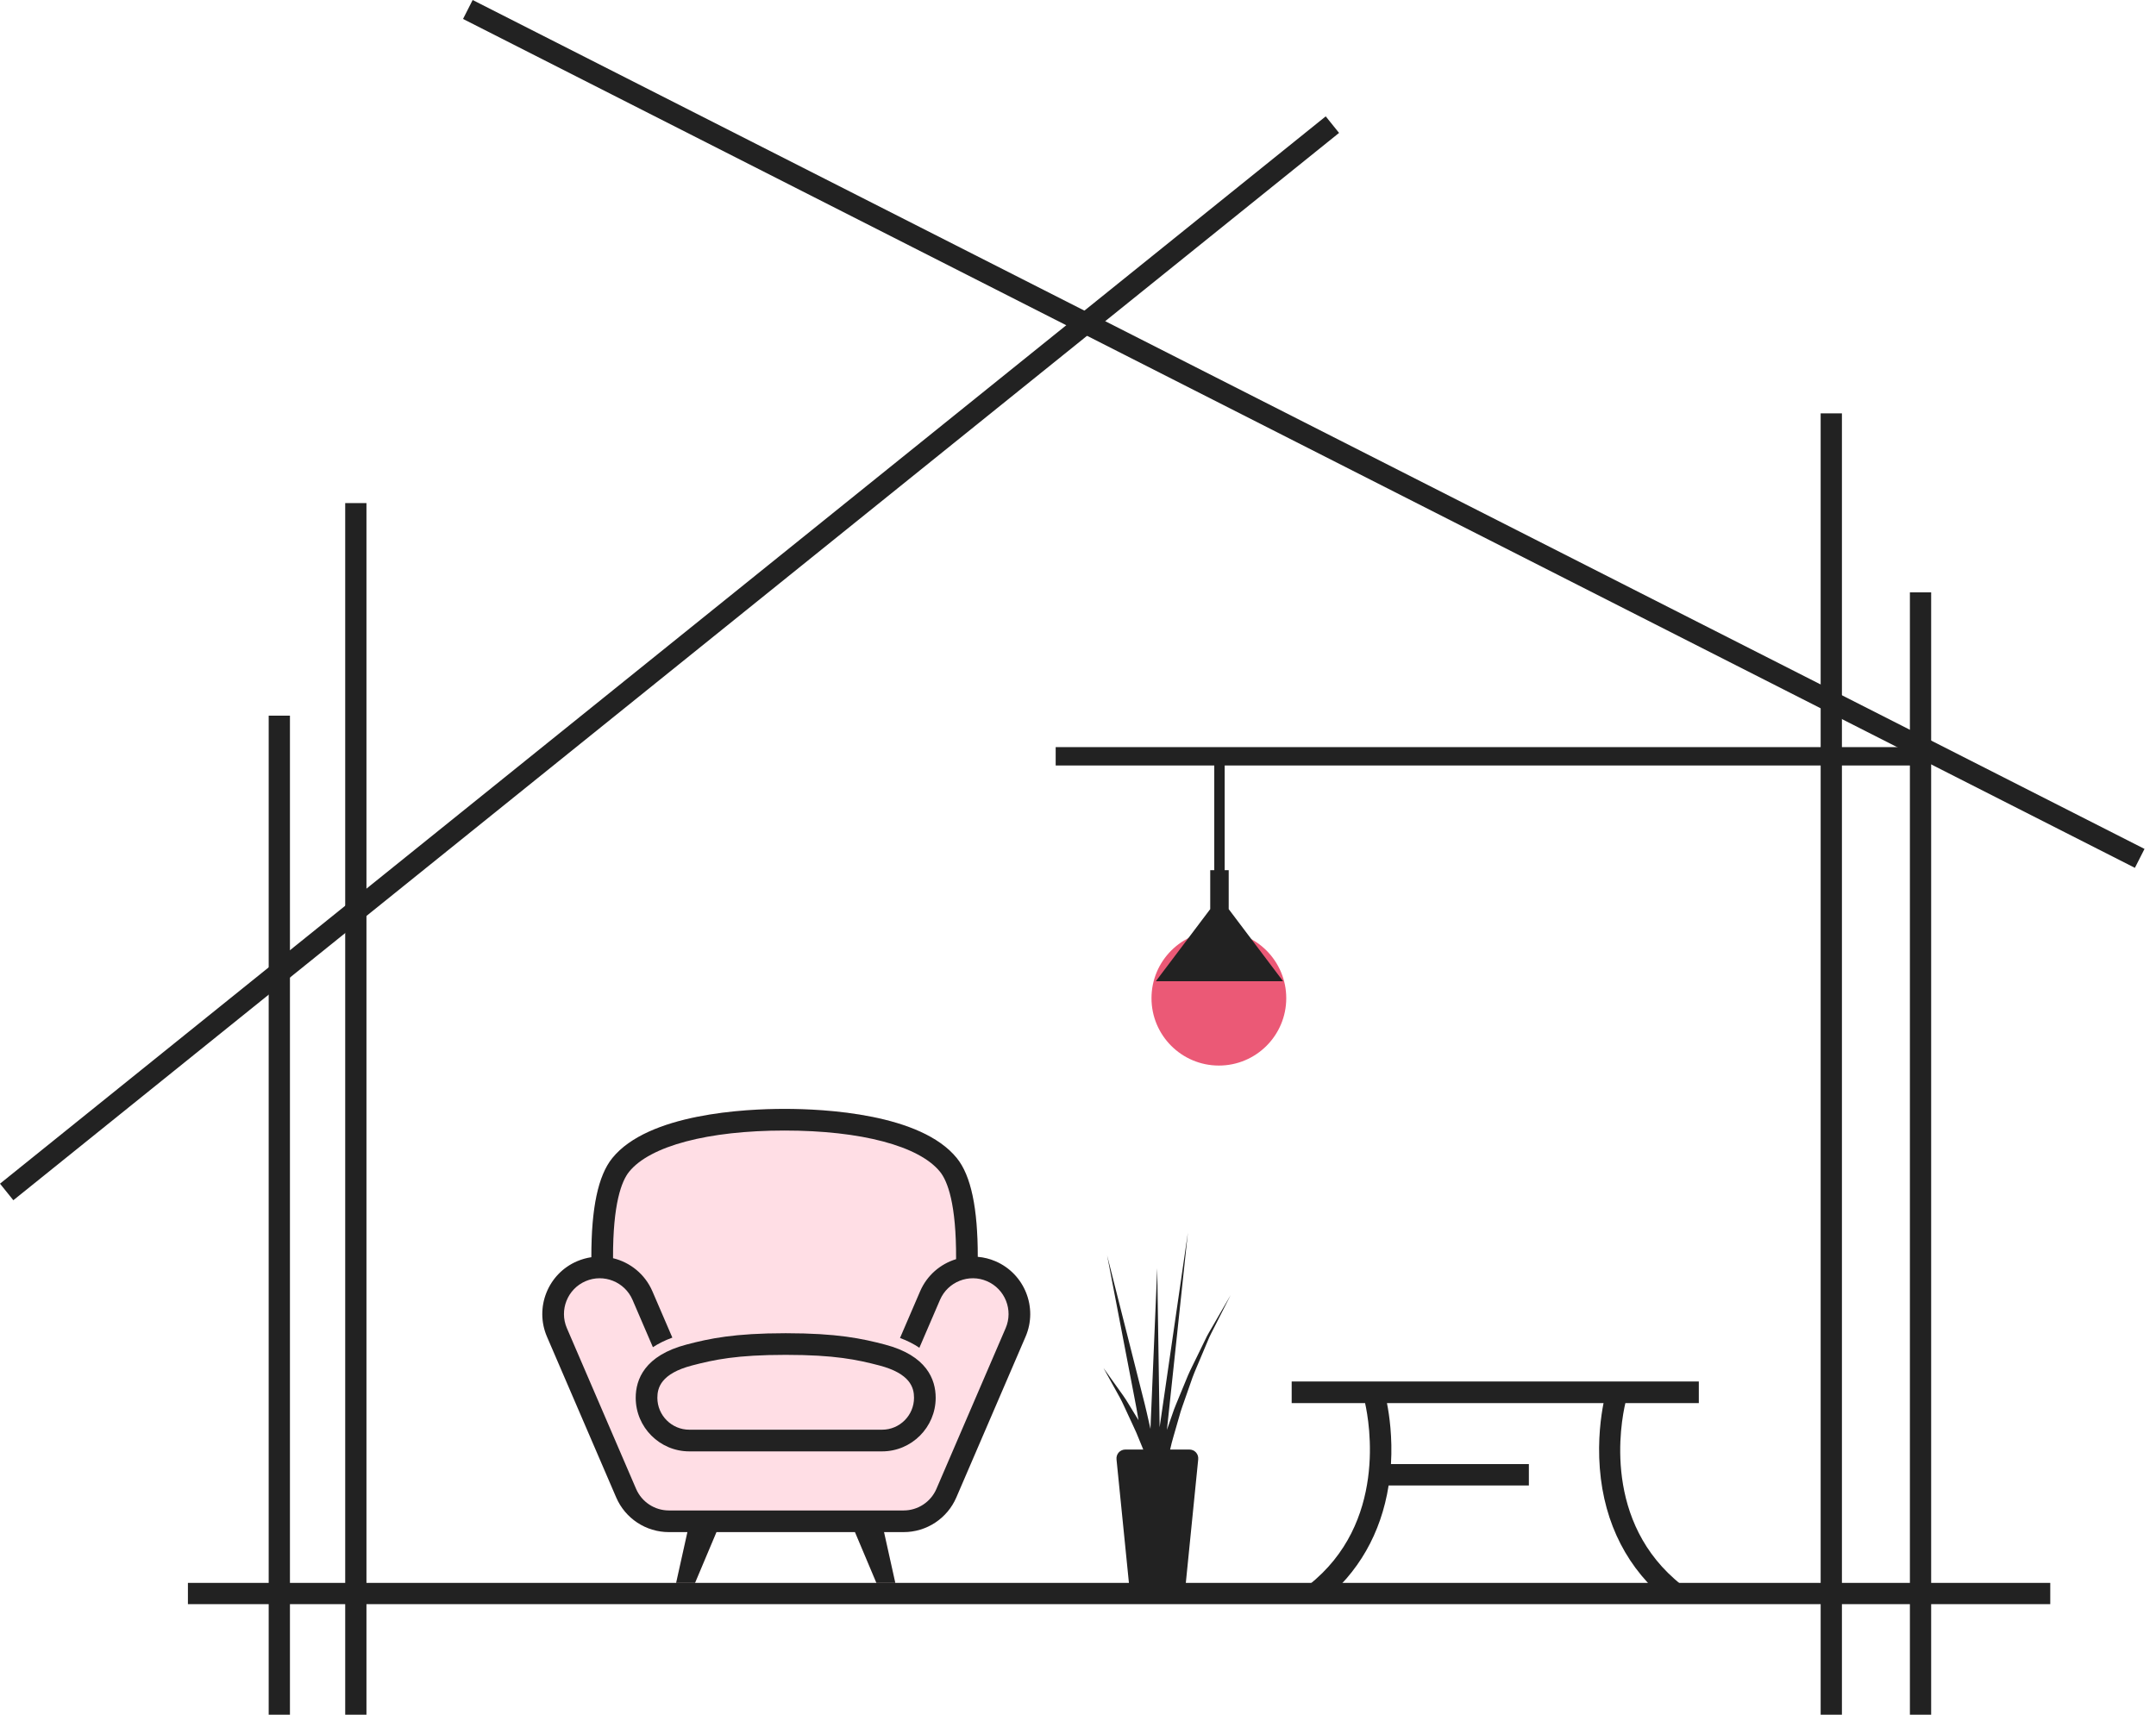<svg width="176" height="140" viewBox="0 0 176 140" fill="none" xmlns="http://www.w3.org/2000/svg">
<path d="M29 74L89 26L149.5 57V130H29V74Z" fill="white"/>
<path fill-rule="evenodd" clip-rule="evenodd" d="M21.934 140H23.669V58.433H21.934V140Z" fill="#222222"/>
<path fill-rule="evenodd" clip-rule="evenodd" d="M28.18 140H29.915V41.078H28.18V140Z" fill="#222222"/>
<path fill-rule="evenodd" clip-rule="evenodd" d="M81.267 102.981C80.794 102.777 80.305 102.659 79.817 102.618C79.82 98.622 79.261 95.983 78.111 94.56C75.178 90.929 67.298 90.538 64.046 90.538C60.794 90.538 52.914 90.929 49.981 94.56C48.827 95.988 48.268 98.637 48.275 102.649C47.88 102.707 47.486 102.817 47.102 102.981C44.729 104.003 43.63 106.764 44.651 109.137L50.301 122.259C51.042 123.98 52.731 125.092 54.605 125.092H56.115L55.194 129.239H56.739L58.487 125.092H69.793L71.542 129.239H73.086L72.165 125.092H73.764C75.638 125.092 77.327 123.98 78.068 122.259L83.718 109.137C84.74 106.764 83.64 104.003 81.267 102.981Z" fill="#FFDEE5"/>
<path fill-rule="evenodd" clip-rule="evenodd" d="M82.094 108.439L76.444 121.561C75.983 122.631 74.931 123.325 73.764 123.325H54.605C53.438 123.325 52.387 122.631 51.925 121.561L46.275 108.439C45.639 106.96 46.324 105.241 47.801 104.605C49.279 103.968 50.999 104.654 51.635 106.13L53.298 109.995C53.74 109.705 54.265 109.441 54.886 109.213L53.258 105.432C52.652 104.023 51.431 103.062 50.044 102.729C50.028 98.268 50.745 96.427 51.356 95.671C53.059 93.564 57.803 92.306 64.046 92.306C70.29 92.306 75.033 93.564 76.736 95.671C77.35 96.431 78.072 98.288 78.048 102.807C76.776 103.195 75.677 104.118 75.111 105.432L73.471 109.242C74.091 109.474 74.613 109.744 75.051 110.042L76.735 106.13C77.371 104.654 79.091 103.968 80.568 104.605C82.046 105.241 82.73 106.96 82.094 108.439ZM81.267 102.981C80.794 102.777 80.305 102.659 79.817 102.618C79.82 98.622 79.261 95.983 78.111 94.56C75.178 90.929 67.298 90.538 64.046 90.538C60.794 90.538 52.914 90.929 49.981 94.56C48.827 95.988 48.268 98.637 48.275 102.649C47.88 102.707 47.486 102.817 47.102 102.981C44.729 104.003 43.63 106.764 44.651 109.137L50.301 122.259C51.042 123.98 52.731 125.092 54.605 125.092H56.115L55.194 129.239H56.739L58.487 125.092H69.793L71.542 129.239H73.086L72.165 125.092H73.764C75.638 125.092 77.327 123.98 78.068 122.259L83.718 109.137C84.74 106.764 83.64 104.003 81.267 102.981Z" fill="#222222"/>
<path fill-rule="evenodd" clip-rule="evenodd" d="M72.006 116.732H56.27C54.832 116.732 53.662 115.562 53.662 114.125C53.662 113.311 53.956 112.152 56.494 111.487C58.306 111.014 60.132 110.621 64.138 110.621C68.145 110.621 69.97 111.014 71.783 111.487C74.321 112.152 74.614 113.311 74.614 114.125C74.614 115.562 73.445 116.732 72.006 116.732ZM72.23 109.778C70.369 109.29 68.349 108.854 64.138 108.854C59.928 108.854 57.908 109.29 56.046 109.778C52.615 110.675 51.895 112.637 51.895 114.125C51.895 116.536 53.857 118.501 56.27 118.501H72.006C74.419 118.501 76.382 116.536 76.382 114.125C76.382 112.637 75.662 110.675 72.23 109.778Z" fill="#222222"/>
<path fill-rule="evenodd" clip-rule="evenodd" d="M148.625 140H150.361V33.749H148.625V140Z" fill="#222222"/>
<path fill-rule="evenodd" clip-rule="evenodd" d="M155.91 140H157.646V48.366H155.91V140Z" fill="#222222"/>
<path fill-rule="evenodd" clip-rule="evenodd" d="M15.34 130.975H167.368V129.239H15.34V130.975Z" fill="#222222"/>
<path fill-rule="evenodd" clip-rule="evenodd" d="M86.178 62.5H157.178V61H86.178V62.5Z" fill="#222222"/>
<path fill-rule="evenodd" clip-rule="evenodd" d="M175.062 69.311L174.277 70.858L37.799 1.547L38.584 0L175.062 69.311Z" fill="#222222"/>
<path fill-rule="evenodd" clip-rule="evenodd" d="M0 96.644L1.089 97.996L109.311 10.852L108.222 9.5L0 96.644Z" fill="#222222"/>
<path fill-rule="evenodd" clip-rule="evenodd" d="M97.813 119.158C97.858 118.714 97.529 118.35 97.081 118.35H95.521C95.606 117.988 95.69 117.615 95.808 117.238C95.954 116.727 96.107 116.2 96.261 115.664C96.401 115.123 96.61 114.595 96.792 114.057C96.98 113.521 97.167 112.985 97.351 112.458C97.546 111.933 97.776 111.434 97.977 110.941C98.184 110.45 98.385 109.974 98.574 109.524C98.752 109.066 98.983 108.665 99.17 108.281C99.943 106.756 100.459 105.741 100.459 105.741C100.459 105.741 99.888 106.728 99.032 108.21C98.822 108.583 98.569 108.975 98.367 109.423C98.151 109.864 97.925 110.329 97.69 110.812C97.459 111.296 97.2 111.787 96.976 112.303C96.761 112.823 96.543 113.356 96.324 113.885C96.114 114.414 95.871 114.939 95.7 115.476C95.549 115.908 95.405 116.331 95.259 116.746L96.97 100.646L94.663 116.536L94.467 103.545L93.915 116.664C93.908 116.634 93.902 116.608 93.895 116.578C93.717 115.791 93.517 114.874 93.259 113.896C93.012 112.919 92.748 111.875 92.486 110.833C91.429 106.665 90.377 102.497 90.377 102.497C90.377 102.497 91.185 106.715 91.997 110.933C92.199 111.987 92.401 113.04 92.591 114.026C92.728 114.706 92.84 115.355 92.941 115.956C92.805 115.737 92.665 115.513 92.531 115.289C92.241 114.827 91.978 114.351 91.68 113.935C91.381 113.518 91.106 113.13 90.868 112.798C90.395 112.136 90.08 111.693 90.08 111.693C90.08 111.693 90.342 112.169 90.737 112.883C90.933 113.238 91.162 113.649 91.408 114.094C91.653 114.534 91.859 115.04 92.093 115.526C92.319 116.017 92.552 116.502 92.757 116.963C92.947 117.431 93.128 117.864 93.281 118.237C93.298 118.279 93.312 118.314 93.327 118.35H91.877C91.429 118.35 91.101 118.714 91.144 119.158L92.163 129.3H96.796L97.813 119.158Z" fill="#222222"/>
<path fill-rule="evenodd" clip-rule="evenodd" d="M138.679 114.56V112.793H105.443V114.56H111.435C111.79 116.14 113.257 124.36 106.829 129.421L107.908 130.794C110.881 128.452 112.745 125.183 113.357 121.286H124.806V119.54H113.548C113.68 117.346 113.412 115.523 113.221 114.56H130.901C130.7 115.576 130.413 117.544 130.598 119.897C130.951 124.412 132.894 128.179 136.213 130.794L137.293 129.421C130.795 124.306 132.308 116.163 132.683 114.56H138.679Z" fill="#222222"/>
<g filter="url(#filter0_f_723_13215)">
<circle cx="99.5" cy="81.5" r="5.5" fill="#EB5976"/>
</g>
<path fill-rule="evenodd" clip-rule="evenodd" d="M104.743 80.116L100.302 74.227V71.047H99.974V61.857H99.124V71.047H98.794V74.227L94.353 80.116H104.743Z" fill="#222222"/>
<defs>
<filter id="filter0_f_723_13215" x="84" y="66" width="31" height="31" filterUnits="userSpaceOnUse" color-interpolation-filters="sRGB">
<feFlood flood-opacity="0" result="BackgroundImageFix"/>
<feBlend mode="normal" in="SourceGraphic" in2="BackgroundImageFix" result="shape"/>
<feGaussianBlur stdDeviation="5" result="effect1_foregroundBlur_723_13215"/>
</filter>
</defs>
</svg>
